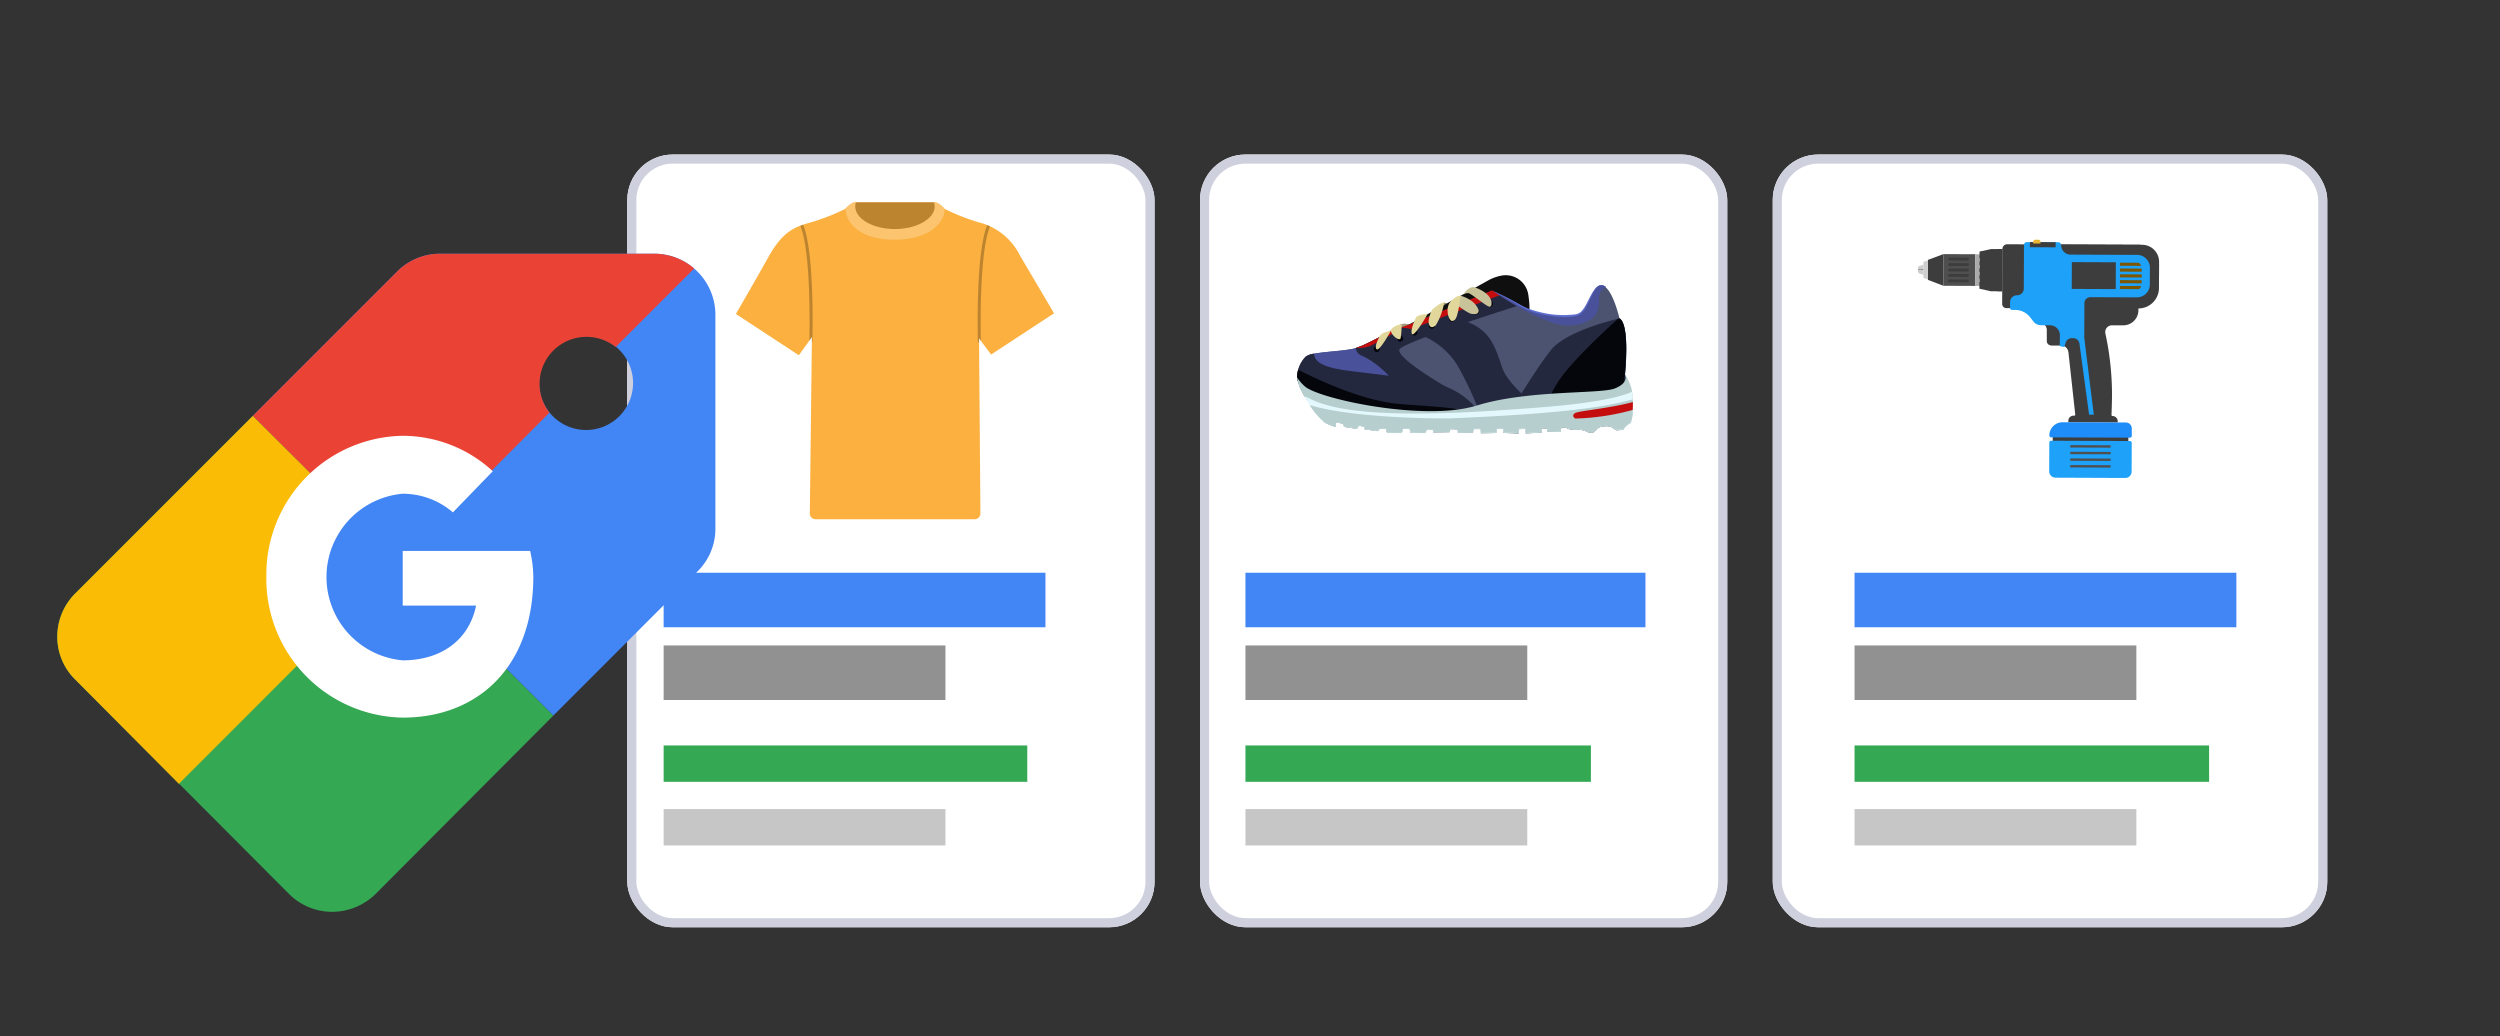 <svg height="114" viewBox="0 0 275 114" width="275" xmlns="http://www.w3.org/2000/svg" xmlns:xlink="http://www.w3.org/1999/xlink"><rect x="0" y="0" width="275" height="114" fill="#333333" stroke="none"/><clipPath id="a"><path d="m0 0h34.993v34.864h-34.993z"/></clipPath><clipPath id="b"><path d="m34.993 12.219-3.746-6.356a6.934 6.934 0 0 0 -4.615-3.669 23.492 23.492 0 0 1 -3.632-1.438c-.718-.794-1.1-.756-1.1-.756h-8.811s-.378-.038-1.1.757a23.492 23.492 0 0 1 -3.666 1.437c-1.74.492-3.1.908-4.691 3.745s-3.632 6.355-3.632 6.355l6.923 4.54 1.438-2-.228 19.402a.643.643 0 0 0 .643.643h17.478a.643.643 0 0 0 .643-.643l-.151-19.256 1.324 1.778z" transform="translate(0 .001)"/></clipPath><clipPath id="c"><path d="m0 0h36.938v17.389h-36.938z"/></clipPath><clipPath id="d"><path d="m0 0h.654v.658h-.654z"/></clipPath><clipPath id="e"><path d="m0 0h.985v1.856h-.985z"/></clipPath><clipPath id="f"><path d="m0 0h.895v2.092h-.895z"/></clipPath><clipPath id="g"><path d="m0 0h1.076v1.392h-1.076z"/></clipPath><clipPath id="h"><path d="m0 0h.643v1.086h-.643z"/></clipPath><clipPath id="i"><path d="m0 0h72.393v72.365h-72.393z"/></clipPath><path d="m0 0h275v114h-275z" fill="none"/><g fill="#fff" stroke="#cfd0de"><rect height="85" rx="5" stroke="none" width="58" x="69" y="17"/><rect fill="none" height="84" rx="4.5" width="57" x="69.5" y="17.5"/></g><path d="m73 63h42v6h-42z" fill="#4285f4"/><path d="m73 71h31v6h-31z" fill="#919191"/><path d="m73 82h40v4h-40z" fill="#34a853"/><path d="m73 89h31v4h-31z" fill="#c6c6c6"/><g clip-path="url(#a)" transform="translate(80.949 22.241)"><path d="m34.993 12.219-3.746-6.356a6.934 6.934 0 0 0 -4.615-3.669 23.454 23.454 0 0 1 -3.632-1.438c-.718-.794-1.1-.756-1.1-.756h-8.811s-.378-.038-1.1.757a23.492 23.492 0 0 1 -3.666 1.437c-1.74.492-3.1.908-4.691 3.745s-3.632 6.355-3.632 6.355l6.923 4.54 1.438-2-.228 19.402a.643.643 0 0 0 .643.643h17.478a.643.643 0 0 0 .643-.643l-.151-19.256 1.324 1.778z" fill="#fbb03f" transform="translate(0 .001)"/><g clip-path="url(#a)" opacity=".25"><g clip-path="url(#b)"><path d="m38.9 3.1c2.459 0 4.464-1.173 4.464-2.61a1.589 1.589 0 0 0 -.074-.49h-8.814a1.589 1.589 0 0 0 -.076.454c0 1.438 2 2.61 4.464 2.61" transform="translate(-21.387)"/><path d="m37.2 4.123h.189c3.9-.038 5.41-2 5.41-3.367-.723-.756-1.063-.756-1.063-.756h-.113a1.475 1.475 0 0 1 .077.453c0 1.362-1.967 2.5-4.388 2.5s-4.35-1.135-4.35-2.5a1.476 1.476 0 0 1 .073-.453h-.113s-.341-.038-1.022.68c0 1.7 1.74 3.443 5.3 3.443" fill="#fff" transform="translate(-19.832 .001)"/><g fill="none" stroke="#000" stroke-miterlimit="10" stroke-width=".332"><path d="m70.757 18.505s-.34-11.689 1.438-13.505" transform="translate(-43.974 -3.108)"/><path d="m19.5 18.505s.34-11.689-1.4-13.505" transform="translate(-11.253 -3.108)"/></g></g></g></g><g fill="#fff" stroke="#cfd0de"><rect height="85" rx="5" stroke="none" width="58" x="132" y="17"/><rect fill="none" height="84" rx="4.5" width="57" x="132.5" y="17.5"/></g><path d="m137 63h44v6h-44z" fill="#4285f4"/><path d="m137 71h31v6h-31z" fill="#919191"/><path d="m137 82h38v4h-38z" fill="#34a853"/><path d="m137 89h31v4h-31z" fill="#c6c6c6"/><g clip-path="url(#c)" transform="translate(142.678 30.274)"><path d="m156.735 30.011-.422-.111-.513.392.422.02z" fill="#a09b7d" transform="translate(-140.136 -26.894)"/><path d="m132.013 4.516a7.827 7.827 0 0 0 -.03-1.981 4.989 4.989 0 0 0 -.07-.5 2.513 2.513 0 0 0 -3.057-1.963 4.917 4.917 0 0 0 -1.227.442l-9.229 5.138z" fill="#0f0f0f" transform="translate(-106.497 -.002)"/><path d="m0 21.526a8.714 8.714 0 0 0 1.367 2.5 8.6 8.6 0 0 0 1.7 2.353 5.778 5.778 0 0 0 1.206.483v-.5l.764.121.141.362 1.4.221.2-.352.674.121-.03.271 1.438.211.261-.3h.664l.111.5 1.629-.02.09-.432h.764l.111.432 1.629-.02.131-.3.7.02.04.261 1.8-.03.06-.332.834.02v.384l1.669-.03.03-.382h.824l.02.462 1.679-.03.03-.462.754.02v.432l1.669.07.03-.483.764-.03v.5l1.739-.09v-.462h.593l.07.362 1.387.03.141-.5.553.04s.1.231 1.056.221a2.4 2.4 0 0 1 1.387.312h.5s.462-.4.593-.543a2.3 2.3 0 0 1 1.347-.1 3.786 3.786 0 0 0 .623.392l.714-.06s.432-.925.714-1.015-.151-1.89-.422-3.187c-.03-.141.191-.6.181-.714a3.172 3.172 0 0 0 -.261-1.126s.583-5.439-.593-6.163c0 0-.593-2.644-1.5-3.438a.885.885 0 0 0 -.352-.2c-1.106-.282-1.528 2.493-2.524 3.107s-4.735.171-6.384-.8l-.211-.121c-1.257-.724-2.463-1.327-2.906-1.538l-.171-.08-9.119 3.71h-.895a33.47 33.47 0 0 1 -4.363 2.353l-.6.221a3.92 3.92 0 0 1 -.5.121c-1.2.221-2.956.292-4.062.5a2.051 2.051 0 0 0 -.955.352 3.338 3.338 0 0 0 -.933 2.254q0 .06 0 .121" fill="#4b5370" transform="translate(0 -10.165)"/><path d="m238.539 57-3.539.183s2.534-4.243 4.273-6.465c1.568-2.011 6.495-3.257 7.43-3.479l.151-.04c1.176.714.593 6.163.593 6.163a3.018 3.018 0 0 1 .03 2.212c-.05.1-8.928 1.418-8.928 1.418" fill="#24283f" transform="translate(-211.374 -42.455)"/><path d="m278.816 56.54-8.616.46c.392-.8.845-1.659 1.337-2.5 1.247-2.091 4.655-5.318 6.806-7.259l.151-.04c1.176.714.593 6.163.593 6.163z" fill="#04060c" transform="translate(-243.035 -42.455)"/><path d="m9.3 78.686s.664 3.991 1.669 4.514 9.089 1.267 9.089 1.267a13.653 13.653 0 0 0 -.031-1.467 3.747 3.747 0 0 0 -.523-1.991 29.165 29.165 0 0 0 -2.694-1.679l-.664-.412a1.813 1.813 0 0 1 -.583-.523 2.515 2.515 0 0 1 -.141-.895l-.6.221a3.922 3.922 0 0 1 -.5.121c-1.7.292-4.514.322-5.017.845" fill="#49519b" transform="translate(-8.365 -69.708)"/><path d="m76.818 30.755-6.364.1a11.22 11.22 0 0 0 -1.046-2.555 10.625 10.625 0 0 0 -3.217-3.66q-.312-.221-.654-.422a5.6 5.6 0 0 0 -.623-.322 1.05 1.05 0 0 1 -.714-.865l.6-.221a34.23 34.23 0 0 0 4.363-2.353h.9l9.117-3.757.171.08.8.4c.573.292 1.327.694 2.091 1.136-3.755 1.189-13.015 4.195-13.242 4.884-.282.875 4.152 3.539 5.6 4.383a6.611 6.611 0 0 1 2.212 3.167" fill="#24283f" transform="translate(-57.746 -15.021)"/><path d="m80.155 17.173-9.792 3.76-1.046-.151a31.662 31.662 0 0 1 -3.64 2.071 4.481 4.481 0 0 1 -1.478.181l.6-.221a33.472 33.472 0 0 0 4.363-2.353h.9l9.118-3.76.171.08.8.4" fill="#c40e0e" transform="translate(-57.746 -15.021)"/><path d="m20.464 92.888-15.714-.855-3.448-.9a8.38 8.38 0 0 1 -1.308-2.598 3.4 3.4 0 0 1 .121-.965 3.318 3.318 0 0 1 .8-1.418 2.051 2.051 0 0 1 .955-.352c.01.925 1.1 1.518 3.539 1.85s8.113.875 10.858 1.749a8.155 8.155 0 0 1 4.062 3.268l.131.211" fill="#24283f" transform="translate(.005 -77.174)"/><path d="m20.464 108.718-15.714-.854-3.509-.935a7.822 7.822 0 0 1 -1.247-2.564 3.4 3.4 0 0 1 .121-.965c2.7 1.377 7.369 3.469 11.17 3.77 5.037.4 6.364.322 9.048 1.337z" fill="#04060c" transform="translate(.005 -93.005)"/><path d="m140.6 49.886a8.274 8.274 0 0 1 3.509 3.114 36.348 36.348 0 0 1 2.835 6.344l7.52-.664s-4.615-2.976-5.449-5.469-1.387-4.2-4.193-5.127-4.223 1.8-4.223 1.8" fill="#24283f" transform="translate(-126.465 -43.079)"/><path d="m0 109.492a5.6 5.6 0 0 0 .794 1.961c.121.2.392.362.523.563a8.083 8.083 0 0 0 1.759 2.332 5.778 5.778 0 0 0 1.206.483v-.5l.764.121.141.362 1.4.221.2-.352.674.121-.03.271 1.438.211.261-.3h.664l.111.5 1.629-.02.09-.432h.764l.111.432 1.629-.02.131-.3.7.02.04.261 1.8-.03.06-.332.834.02v.382l1.669-.03.03-.382h.814l.02.462 1.679-.03.03-.462.754.02v.432l1.669.07.03-.483.764-.03v.5l1.739-.09v-.462h.593l.07.362 1.387.03.141-.5.553.04s.1.231 1.056.221a2.4 2.4 0 0 1 1.387.312h.5s.462-.4.593-.543a2.3 2.3 0 0 1 1.347-.1 3.786 3.786 0 0 0 .623.392l.714-.06s.493-.6.774-.694.422-2.091.231-3.418c-.02-.111-.03-.211-.05-.312a2.724 2.724 0 0 0 -.1-.372c-.422-1.146-.633-1.237-.633-1.237s.462.865-1.136 1.488-9.591.141-15.191 1.88-16.82-.623-18.771-2.011a4.514 4.514 0 0 1 -.979-1.089z" fill="#b6cecd" transform="translate(0 -98.131)"/><path d="m43.652 130.938c-.282.09-.774.694-.774.694l-.714.06a5.389 5.389 0 0 1 -.623-.392 2.474 2.474 0 0 0 -1.347.1c-.131.131-.442.412-.553.513l-.04.03h-.5a2.441 2.441 0 0 0 -1.387-.312c-.945.01-1.056-.221-1.056-.221l-.553-.04-.141.5-1.387-.03-.07-.362h-.597v.462l-1.739.09v-.5l-.764.03-.03.483-1.669-.07v-.432l-.754-.02-.03.462-1.689.03-.01-.442h-.815l-.03.382-1.669.03v-.383l-.834-.02-.06.332-1.8.03-.04-.261-.7-.02-.131.3-1.629.03-.111-.432h-.764l-.09.432-1.629.02-.111-.5h-.674l-.261.3-1.438-.211.03-.271-.674-.121-.2.352-1.4-.221-.141-.362-.774-.121v.5a5.777 5.777 0 0 1 -1.206-.483 6.548 6.548 0 0 1 -1.669-1.91l-.231-.362c-.131-.2-.251-.412-.372-.613a6.269 6.269 0 0 1 .654.292c4.233 2.141 14.226 1.84 25.869.895 5.66-.462 8.315-1.116 9.541-1.679a8.17 8.17 0 0 1 .07.855 5.585 5.585 0 0 1 -.3 2.564" fill="#e3f8fc" transform="translate(-7.016 -114.682)"/><g clip-path="url(#d)" transform="translate(19.394 3.629)"><path d="m193.435 36.626a.332.332 0 1 1 -.09-.452.332.332 0 0 1 .09.452" fill="#04060c" transform="translate(-192.832 -36.114)"/></g><path d="m171.336 23.938a.352.352 0 0 1 -.322.473h-.352c-.533.01-2.242-1.478-2.363-1.408l1.076-.6a3.989 3.989 0 0 1 1.357.694 2.423 2.423 0 0 1 .6.834" fill="#c9c399" transform="translate(-151.38 -20.148)"/><g clip-path="url(#d)" transform="translate(20.902 2.815)"><path d="m208.435 28.526a.332.332 0 1 1 -.09-.452.332.332 0 0 1 .09.452" fill="#04060c" transform="translate(-207.832 -28.014)"/></g><path d="m183.1 13a3.633 3.633 0 0 1 1.528.814c.613.6.553 1.347.241 1.347s-2.031-1.5-2.343-1.5a1.2 1.2 0 0 0 -.523.121s.462-.774 1.086-.784" fill="#c9c399" transform="translate(-163.702 -11.693)"/><g clip-path="url(#d)" transform="translate(16.719 4.454)"><path d="m166.835 44.826a.332.332 0 1 1 -.09-.452.332.332 0 0 1 .09.452" fill="#04060c" transform="translate(-166.232 -44.314)"/></g><path d="m166.092 22.433s-.382-.121-1.076.6-.261 2.172.131 2.172.523-.473.654-1.025.292-1.749.292-1.749" fill="#e2d79a" transform="translate(-148.096 -20.171)"/><g clip-path="url(#d)" transform="translate(14.507 5.228)"><path d="m144.835 52.526a.332.332 0 1 1 -.09-.452.332.332 0 0 1 .09.452" fill="#04060c" transform="translate(-144.232 -52.014)"/></g><path d="m145.608 29.852a6.946 6.946 0 0 1 -.915 2.493c-.523.462-.784.1-.794-.432a3.348 3.348 0 0 1 .4-1.287s.975-.855 1.3-.774" fill="#e2d79a" transform="translate(-129.431 -26.846)"/><g clip-path="url(#d)" transform="translate(12.587 5.972)"><path d="m125.735 59.926a.332.332 0 1 1 -.09-.452.332.332 0 0 1 .09.452" fill="#04060c" transform="translate(-125.132 -59.414)"/></g><path d="m126.962 42.61a2.191 2.191 0 0 0 -1.186.251c-.161.121-.794 1.669-.513 1.94s1.7-2.2 1.7-2.2" fill="#e2d79a" transform="translate(-112.606 -38.317)"/><g clip-path="url(#d)" transform="translate(8.445 7.792)"><path d="m84.535 78.026a.332.332 0 1 1 -.09-.452.332.332 0 0 1 .09.452" fill="#04060c" transform="translate(-83.932 -77.514)"/></g><path d="m86.585 61.183c-.05.111-.674 1.176-.362 1.468s1.588-2.051 1.588-2.051-1.036.181-1.217.583" fill="#e2d79a" transform="translate(-77.476 -54.508)"/><path d="m214.8 11.555c.08.06 5.68 3.991 8.5 3.75s3.127-1.649 3.117-2.845.774-1.337.774-1.337a.885.885 0 0 0 -.352-.2c-1.106-.282-1.528 2.493-2.523 3.107s-4.735.171-6.384-.8c-1.327-.784-2.654-1.438-3.117-1.669" fill="#49519b" transform="translate(-193.205 -9.805)"/><path d="m214.8 11.555c.08.06 5.68 3.991 8.5 3.75s3.127-1.649 3.117-2.845.774-1.337.774-1.337a.885.885 0 0 0 -.352-.2c-1.106-.282-1.528 2.493-2.523 3.107s-4.735.171-6.384-.8c-1.327-.784-2.654-1.438-3.117-1.669" fill="#49519b" transform="translate(-193.205 -9.805)"/><path d="m227.266 10.9c-1.327-1.076-1.7 2.232-2.825 2.976-.955.6-3.5.2-4.595-.08-1.8-.473-1.609-.7-4.946-2.463 3.1 1.367 2.986 1.78 4.987 2.272a10.5 10.5 0 0 0 4.062.271c.372-.09.593-.2.985-.8.623-1.025 1.3-3.137 2.343-2.172" fill="#5d6dce" transform="translate(-193.295 -9.578)"/><path d="m49.049 138.494c-.282.09-.774.694-.774.694l-.714.06a5.388 5.388 0 0 1 -.623-.392 2.474 2.474 0 0 0 -1.347.1c-.131.131-.442.412-.553.513l-.241.03h-.3a2.441 2.441 0 0 0 -1.387-.312c-.945.01-1.056-.221-1.056-.221l-.553-.04-.141.5-1.387-.03-.07-.362h-.593v.463l-1.739.09v-.5l-.764.03-.03.483-1.669-.07v-.43l-.754-.02-.03.462-1.689.03-.01-.442h-.814l-.03.382-1.669.03v-.382l-.834-.02-.06.332-1.8.03-.04-.261-.7-.02-.131.3-1.629.03-.111-.432h-.764l-.09.432-1.629.02-.111-.5h-.674l-.261.3-1.438-.211.03-.271-.674-.121-.2.352-1.4-.221-.141-.362-.774-.121v.5a5.779 5.779 0 0 1 -1.206-.483 6.549 6.549 0 0 1 -1.669-1.91c5.1 1.548 15.232 1.468 15.232 1.468s10.547-.372 16.006-1.227a35.912 35.912 0 0 0 4.293-.865c0 .09.01.181.01.271 0 .292 0 .593-.02.865a2.828 2.828 0 0 1 -.282 1.428" fill="#b6cecd" transform="translate(-12.413 -122.237)"/><path d="m308.673 139.665a26.081 26.081 0 0 1 -6.314.945c-.211-.141-.362-.362-.05-.583s2.151-.352 4.806-.865c.7-.141 1.206-.261 1.578-.362 0 .292 0 .593-.02.865" fill="#c40e0e" transform="translate(-271.756 -124.845)"/><path d="m112.606 53.145-.925.322-.181-.231.282-.151a1.41 1.41 0 0 1 .814.06" fill="#a09b7d" transform="translate(-100.29 -47.717)"/><g clip-path="url(#d)" transform="translate(11.019 6.645)"><path d="m110.135 66.626a.332.332 0 1 1 -.09-.452.332.332 0 0 1 .09.452" fill="#04060c" transform="translate(-109.532 -66.114)"/></g><path d="m103.866 53.4a8.274 8.274 0 0 1 -.1 1.548c-.121.422-1.056-.342-1.066-.814s1.166-.734 1.166-.734" fill="#e2d79a" transform="translate(-92.374 -48.031)"/><g clip-path="url(#e)" opacity=".48" transform="translate(14.678 3.398)"><path d="m147.013 33.8-.694.523s-.5 1.277-.181 1.337.875-1.86.875-1.86" fill="#e2d79a" transform="translate(-146.027 -33.8)"/></g><g clip-path="url(#f)" opacity=".48" transform="translate(16.769 2.584)"><path d="m167.672 25.7-.714.452s-.392 1.709-.03 1.639.734-2.091.734-2.091" fill="#e2d79a" transform="translate(-166.777 -25.7)"/></g><g clip-path="url(#g)" opacity=".48" transform="translate(12.828 4.544)"><path d="m128.7 45.2-.5.03s-.8 1.518-.5 1.357a6.425 6.425 0 0 0 1-1.377" fill="#e2d79a" transform="translate(-127.624 -45.2)"/></g><g clip-path="url(#h)" opacity=".48" transform="translate(10.546 5.56)"><path d="m105.453 55.21-.553.473s.171.855.483.533.08-1.015.08-1.015" fill="#e2d79a" transform="translate(-104.9 -55.21)"/></g></g><g fill="#fff" stroke="#cfd0de"><rect height="85" rx="5" stroke="none" width="61" x="195" y="17"/><rect fill="none" height="84" rx="4.5" width="60" x="195.5" y="17.5"/></g><path d="m204 63h42v6h-42z" fill="#4285f4"/><path d="m204 71h31v6h-31z" fill="#919191"/><path d="m204 82h39v4h-39z" fill="#34a853"/><path d="m204 89h31v4h-31z" fill="#c6c6c6"/><path d="m0 0h.881v8.316h-.881z" fill="#3d3d3d" transform="matrix(.004 -1 1 .004 225.798 48.892)"/><path d="m0 0h3.485v3.485h-3.485z" fill="#4f4f4f" transform="matrix(.004 -1 1 .004 213.774 31.437)"/><path d="m237.71 45.243h-1.257l-1.256-.283.016-4.081 1.258-.273h1.257z" fill="#3d3d3d" transform="translate(-17.467 -13.205)"/><path d="m0 0h3.485v.473h-3.485z" fill="#aaa" transform="matrix(.004 -1 1 .004 217.259 31.451)"/><path d="m223.883 45.364-1.706-.651.009-2.2 1.711-.638z" fill="#3d3d3d" transform="translate(-10.108 -13.928)"/><path d="m221.529 45.559-.416-.131a.118.118 0 0 1 -.082-.113l.006-1.6a.118.118 0 0 1 .083-.112l.417-.128z" fill="#cecece" transform="translate(-9.461 -14.832)"/><path d="m220.272 45.659-.454-.159a.2.2 0 0 1 -.132-.187v-.441a.2.2 0 0 1 .134-.186l.455-.155z" fill="#cecece" transform="translate(-8.701 -15.426)"/><path d="m0 0h.056v.587h-.056z" fill="#606060" transform="matrix(.004 -1 1 .004 210.986 29.695)"/><g fill="#3d3d3d"><path d="m236 42.38h-.775v-.4h.775a.2.2 0 0 1 .2.2.2.2 0 0 1 -.2.2z" transform="translate(-17.483 -13.983)"/><path d="m236 44.122h-.775v-.4h.775a.2.2 0 0 1 .2.2.2.2 0 0 1 -.2.2z" transform="translate(-17.479 -14.967)"/><path d="m235.99 45.864h-.775v-.4h.775a.2.2 0 0 1 .2.2.2.2 0 0 1 -.2.2z" transform="translate(-17.475 -15.952)"/><path d="m235.983 47.606h-.775v-.4h.775a.2.2 0 0 1 .2.2.2.2 0 0 1 -.2.2z" transform="translate(-17.471 -16.936)"/><path d="m235.976 49.348h-.775v-.4h.775a.2.2 0 0 1 .2.2.2.2 0 0 1 -.2.2z" transform="translate(-17.468 -17.92)"/><path d="m255.979 39.442-14.456-.056a.535.535 0 0 0 -.538.534l-.023 6.027a.467.467 0 0 0 .465.469h.974a2.079 2.079 0 0 1 1.629.8l.381.487a1.046 1.046 0 0 0 .819.4.652.652 0 0 1 .649.655v1.251a.493.493 0 0 0 .491.495h1.027a.863.863 0 0 1 .855.768l.748 6.843a.115.115 0 0 1 -.115.127h-.074a.571.571 0 0 0 -.574.569v.157l5.435.021v-.134a.572.572 0 0 0 -.569-.574.115.115 0 0 1 -.114-.119l.038-1.146a31.731 31.731 0 0 0 -.711-7.812.739.739 0 0 1 .725-.9h1.237a1.664 1.664 0 0 0 1.671-1.658v-.2a2.252 2.252 0 0 0 2.261-2.243l.01-2.508a2.253 2.253 0 0 0 -2.241-2.253z" transform="translate(-20.724 -12.518)"/><path d="m227.472 43.09 2.1.008v-.317l-2.1-.008a.158.158 0 0 0 -.159.158.159.159 0 0 0 .159.159z" transform="translate(-13.012 -14.432)"/><path d="m227.467 44.467 2.1.008v-.317l-2.1-.008a.158.158 0 0 0 -.159.158.159.159 0 0 0 .159.159z" transform="translate(-13.009 -15.21)"/><path d="m227.461 45.844 2.1.008v-.317l-2.1-.008a.159.159 0 0 0 -.159.158.159.159 0 0 0 .159.159z" transform="translate(-13.006 -15.988)"/><path d="m227.456 47.221 2.1.008v-.317l-2.1-.008a.159.159 0 0 0 -.159.158.158.158 0 0 0 .159.159z" transform="translate(-13.003 -16.766)"/><path d="m227.451 48.6 2.1.008v-.318l-2.1-.008a.158.158 0 0 0 -.159.158.159.159 0 0 0 .159.16z" transform="translate(-13 -17.545)"/><path d="m266.079 42.932.006-1.579a1.875 1.875 0 0 0 -1.867-1.882l-9.344-.036 2.932 3.441z" transform="translate(-28.585 -12.546)"/><path d="m250.954 58.951a.65.65 0 0 1 .558.645v1.251a.493.493 0 0 0 .491.495h1.027a.851.851 0 0 1 .2.027l.369-2.8-2.674-.01z" transform="translate(-26.351 -23.356)"/></g><path d="m256.923 40.244-7.309-.029a1.044 1.044 0 0 1 -1.04-1.048.314.314 0 0 0 -.313-.315l-3.459-.013a.314.314 0 0 0 -.315.313l-.019 4.8a.74.74 0 0 1 -.743.737h-.012a.752.752 0 0 0 -.755.749v.661a.2.2 0 0 0 .2.2h.369a2.08 2.08 0 0 1 1.63.8l.381.487a1.042 1.042 0 0 0 .516.353l.307.048h.989a1.1 1.1 0 0 1 1.091 1.1l-.021 1.106a.105.105 0 0 0 .082.1l.328.072a.1.1 0 0 0 .122-.071l.13-.414a.694.694 0 0 1 .662-.478h.16a.694.694 0 0 1 .685.6l1.061 7.816h.517l-1.048-8.461.015-3.811a.652.652 0 0 1 .655-.649l5.118.02a1.418 1.418 0 0 0 1.423-1.413l.007-1.842a1.418 1.418 0 0 0 -1.414-1.418z" fill="#1ea1f9" transform="translate(-21.85 -12.208)"/><path d="m0 0h4.637v.529h-4.637z" fill="#3d3d3d" transform="matrix(.004 -1 1 .004 219.715 32.036)"/><path d="m0 0h2.948v4.839h-2.948z" fill="#3d3d3d" transform="matrix(.004 -1 1 .004 227.891 31.781)"/><path d="m272.84 44.055-2.065-.008v.341l2.335.009a1.024 1.024 0 0 0 -.27-.342z" fill="#7c5600" transform="translate(-37.57 -15.152)"/><path d="m0 0h.341v2.388h-.341z" fill="#7c5600" transform="matrix(.004 -1 1 .004 233.201 29.876)"/><path d="m0 0h.341v2.388h-.341z" fill="#7c5600" transform="matrix(.004 -1 1 .004 233.199 30.516)"/><path d="m0 0h.341v2.388h-.341z" fill="#7c5600" transform="matrix(.004 -1 1 .004 233.196 31.156)"/><path d="m270.752 49.933v.341l2.1.008a1.029 1.029 0 0 0 .252-.34z" fill="#7c5600" transform="translate(-37.557 -18.478)"/><path d="m0 0h.564v2.828h-.564z" fill="#3d3d3d" transform="matrix(.004 -1 1 .004 223.288 27.195)"/><path d="m249.377 38.24h-.329a.235.235 0 0 0 -.236.234v.188h.8v-.188a.235.235 0 0 0 -.235-.234z" fill="#eab532" transform="translate(-25.159 -11.87)"/><path d="m261.747 86.1-8.65-.033a.209.209 0 0 1 -.208-.209 1.46 1.46 0 0 1 1.466-1.454l6.95.027a.658.658 0 0 1 .655.66v.8a.208.208 0 0 1 -.213.209z" fill="#1e8cf9" transform="translate(-27.463 -37.957)"/><path d="m261.214 93.175-7.658-.03a.705.705 0 0 1 -.7-.708l.012-3.151a.209.209 0 0 1 .21-.208l8.65.034a.208.208 0 0 1 .207.209l-.012 3.151a.7.7 0 0 1 -.709.703z" fill="#1ea1f9" transform="translate(-27.444 -40.599)"/><path d="m0 0h.264v4.448h-.264z" fill="#4f4f4f" transform="matrix(.004 -1 1 .004 227.73 49.226)"/><path d="m0 0h.264v4.448h-.264z" fill="#4f4f4f" transform="matrix(.004 -1 1 .004 227.727 49.957)"/><path d="m0 0h.264v4.448h-.264z" fill="#4f4f4f" transform="matrix(.004 -1 1 .004 227.725 50.688)"/><path d="m0 0h.264v4.448h-.264z" fill="#4f4f4f" transform="matrix(.004 -1 1 .004 227.722 51.419)"/><g clip-path="url(#i)" transform="translate(6.301 27.91)"><g fill-rule="evenodd"><path d="m67.056 19.39a5.166 5.166 0 1 0 -5.166-5.166 5.166 5.166 0 0 0 5.166 5.166m-36.656-1.557 15.851-15.852a6.652 6.652 0 0 1 4.742-1.981h23.565a6.723 6.723 0 0 1 6.722 6.652s0 0 0 .07v23.495a6.581 6.581 0 0 1 -1.98 4.741l-15.853 15.851z" fill="#4285f4" transform="translate(-8.887)"/><path d="m54.56 58.177-19.531 19.6a6.864 6.864 0 0 1 -4.741 1.981 6.723 6.723 0 0 1 -4.812-1.981l-23.495-23.563a6.581 6.581 0 0 1 -1.981-4.742 6.723 6.723 0 0 1 1.981-4.741l19.532-19.531z" fill="#34a853" transform="translate(0 -7.367)"/><path d="m13.375 65.678-11.394-11.464a6.581 6.581 0 0 1 -1.981-4.742 6.723 6.723 0 0 1 1.981-4.741l19.532-19.531 16.205 16.134z" fill="#fbbc05" transform="translate(0 -7.367)"/><path d="m78.945 1.628a6.723 6.723 0 0 0 -4.387-1.628h-23.565a6.652 6.652 0 0 0 -4.741 1.981l-15.852 15.852 16.205 16.134 16.418-16.488a5.166 5.166 0 0 1 7.289-7.218z" fill="#ea4335" transform="translate(-8.887)"/></g><path d="m48.944 35.8a10.473 10.473 0 1 1 -7.451 3.042 10.473 10.473 0 0 1 7.451-3.042" fill="#4285f4" transform="translate(-11.226 -10.466)"/><path d="m61.514 40.967h-14.014v6.015h8.067c-.776 3.818-3.89 6.018-8.067 6.018a9.2 9.2 0 0 1 0-18.328 8.492 8.492 0 0 1 5.52 2.052l4.387-4.529a14.648 14.648 0 0 0 -9.907-3.895 15.258 15.258 0 0 0 -15 15.5 15.258 15.258 0 0 0 15 15.5c8.28 0 14.365-5.59 14.365-15.5a13.3 13.3 0 0 0 -.351-2.833z" fill="#fff" fill-rule="evenodd" transform="translate(-9.501 -8.273)"/></g></svg>